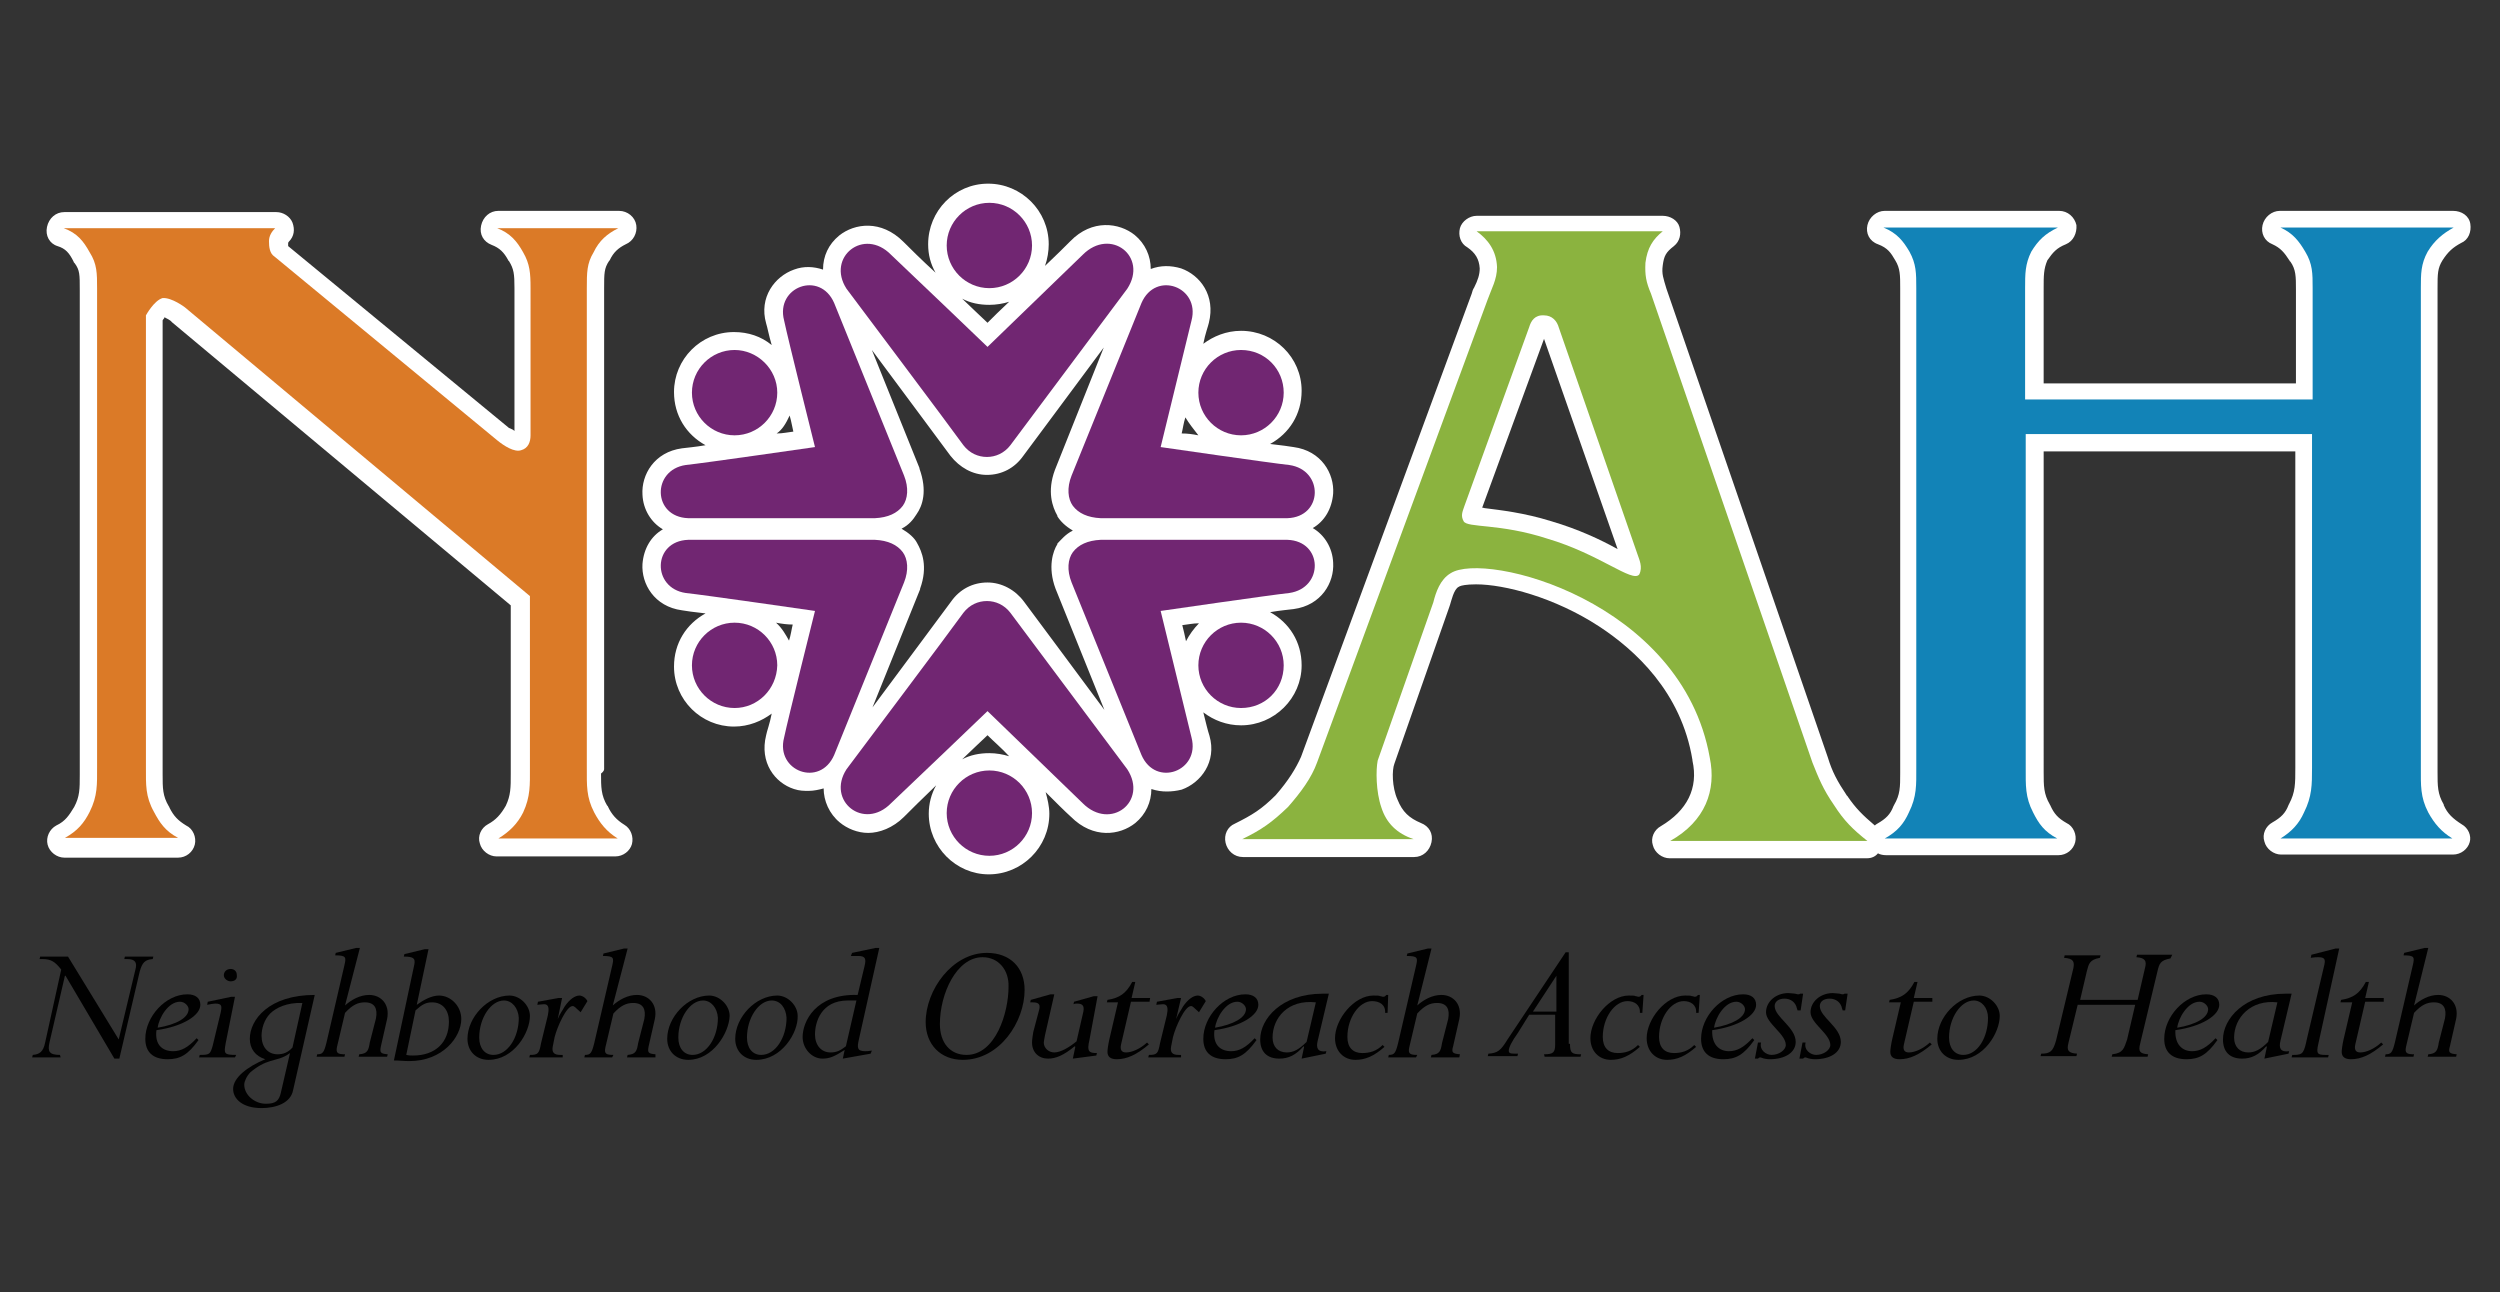 <?xml version="1.0" encoding="utf-8"?>
<!-- Generator: Adobe Illustrator 25.3.1, SVG Export Plug-In . SVG Version: 6.00 Build 0)  -->
<svg version="1.1" id="Layer_1" xmlns="http://www.w3.org/2000/svg" xmlns:xlink="http://www.w3.org/1999/xlink" x="0px" y="0px"
	 viewBox="0 0 404.3 209" style="enable-background:new 0 0 404.3 209;" xml:space="preserve">
<rect x="0" y="0" width="404.3" height="209" fill="#333333" stroke="none"/>
<style type="text/css">
	.st0{fill:#FFFFFF;}
	.st1{fill:#712672;}
	.st2{fill:#010101;}
	.st3{fill:#DB7A27;}
	.st4{fill:#8BB33F;}
	.st5{fill:#1283B7;}
</style>
<g>
	<g>
		<path class="st0" d="M194.6,115.2c1.7,1.3,3.8,2.1,6.1,2.1c5.4,0,9.8-4.4,9.8-9.7c0-3.8-2-6.9-5.1-8.6c1.7-0.3,3.1-0.4,3.8-0.5
			c4.5-0.6,6.6-4.3,6.4-7.5c-0.1-2.4-1.4-4.5-3.3-5.6c1.9-1.1,3.1-3.1,3.3-5.6c0.2-3.2-1.9-6.9-6.4-7.5c-0.6-0.1-2-0.3-3.8-0.5
			c3.1-1.7,5.1-4.8,5.1-8.6c0-5.4-4.4-9.7-9.8-9.7c-2.4,0-4.5,0.9-6.1,2.1c0.3-1.6,0.8-2.9,0.9-3.4c1.1-4.4-1.4-7.7-4.5-8.8
			c-1.7-0.5-3.3-0.5-4.9,0.1c0-2.1-0.9-4.1-2.6-5.5c-2.5-2-6.9-2.6-10.4,1c-0.9,0.9-2.4,2.4-4.1,4c0.4-1.1,0.6-2.4,0.6-3.5
			c0-5.4-4.4-9.8-9.8-9.8s-9.7,4.4-9.7,9.8c0,1.7,0.4,3.2,1.2,4.6c-2.3-2.1-4.2-4-5.2-5c-3.6-3.6-7.9-3-10.4-1
			c-1.7,1.4-2.6,3.3-2.6,5.5c-1.5-0.5-3.1-0.6-4.7,0c-3.1,1.1-5.7,4.5-4.5,8.7c0.2,0.6,0.4,1.8,0.9,3.5c-1.7-1.4-3.8-2.1-6.1-2.1
			c-5.4,0-9.7,4.4-9.7,9.7c0,3.8,2,6.9,5.1,8.6c-1.7,0.3-3.1,0.4-3.8,0.5c-4.5,0.6-6.6,4.3-6.4,7.5c0.1,2.4,1.4,4.5,3.3,5.6
			c-1.9,1.1-3.1,3.1-3.3,5.6c-0.2,3.2,1.9,6.9,6.4,7.5c0.6,0.1,1.9,0.3,3.8,0.5c-3.1,1.7-5.1,4.8-5.1,8.6c0,5.4,4.4,9.7,9.7,9.7
			c2.4,0,4.5-0.9,6.1-2.1c-0.3,1.6-0.8,2.9-0.9,3.5c-1.1,4.4,1.4,7.7,4.5,8.7c0.9,0.3,1.6,0.3,2.4,0.3s1.7-0.2,2.4-0.4
			c0,2,0.9,4.1,2.6,5.5c1.2,1,2.9,1.7,4.6,1.7c1.8,0,4-0.8,5.8-2.6c1-1,3-3,5.2-5.1c-0.8,1.4-1.2,3-1.2,4.6c0,5.4,4.4,9.8,9.7,9.8
			c5.4,0,9.8-4.4,9.8-9.8c0-1.2-0.3-2.4-0.6-3.5c1.7,1.7,3.1,3.1,4.1,4c3.6,3.6,7.9,3,10.4,1c1.7-1.4,2.6-3.4,2.6-5.5
			c0.9,0.3,1.7,0.4,2.5,0.4c0.8,0,1.6-0.1,2.4-0.3c3.1-1.1,5.7-4.5,4.5-8.7C195.3,118.1,195,116.8,194.6,115.2z M200.7,111.7
			c-2.3,0-4.1-1.8-4.1-4.1s1.8-4.1,4.1-4.1s4.1,1.8,4.1,4.1C204.8,109.9,202.9,111.7,200.7,111.7z M191.8,103.7
			c-0.2-1-0.4-1.8-0.6-2.6c0.9-0.1,1.7-0.3,2.7-0.3C193.1,101.6,192.3,102.7,191.8,103.7z M170.7,95.2L170.7,95.2l7.9,19.6
			c-5.1-6.9-11.9-16-13-17.5c-1.4-1.9-3.6-3.1-5.9-3.1l0,0c-2.4,0-4.5,1.1-5.9,3.1c-1,1.4-7.6,10.2-12.7,17.1l7.7-19.1v-0.1
			c1.3-3.6,0.3-6-0.5-7.4c-0.4-0.8-1.3-1.6-2.5-2.3c1.2-0.6,1.9-1.5,2.4-2.3c1-1.4,1.8-3.8,0.5-7.4v-0.1l-7.7-19.1
			c5.1,6.9,11.7,15.7,12.7,17.1c1.5,1.9,3.6,3.1,5.9,3.1l0,0l0,0c2.4,0,4.5-1.1,5.9-3.1c1.1-1.5,7.9-10.6,13-17.5L170.6,76V76
			c-1.3,3.5-0.4,6,0.4,7.4c0,0,0,0,0,0.1c0.5,0.8,1.3,1.6,2.5,2.3c-1.2,0.6-1.9,1.5-2.5,2.1c0,0,0,0,0,0.1
			C170.3,89.1,169.4,91.7,170.7,95.2z M200.7,59.4c2.3,0,4.1,1.8,4.1,4.1s-1.8,4.1-4.1,4.1s-4.1-1.8-4.1-4.1S198.4,59.4,200.7,59.4z
			 M193.8,70.4c-1-0.2-1.8-0.3-2.7-0.3c0.2-0.8,0.3-1.7,0.6-2.6C192.3,68.5,193.1,69.5,193.8,70.4z M189.1,49c0.3,0.1,1.3,0.5,1,2
			c-0.8,2.9-5,20.4-5,20.6c-0.2,0.8,0,1.6,0.3,2.3c0.4,0.6,1.1,1.1,1.9,1.2c0.2,0,18,2.6,20.9,3.1c1.5,0.2,1.6,1.3,1.6,1.6
			c0,0.4-0.3,1.3-1.7,1.3h-30.1c-0.6,0-1.7-0.2-2.3-0.8c-0.3-0.6-0.1-1.7,0.1-2.4L187.2,50C187.8,48.7,188.7,48.8,189.1,49z
			 M160,35.5c2.3,0,4.1,1.8,4.1,4.1c0,2.3-1.8,4.1-4.1,4.1c-2.3,0-4.1-1.8-4.1-4.1C155.9,37.4,157.7,35.5,160,35.5z M160,49.3
			c1.1,0,2.3-0.2,3.2-0.5c-1.4,1.3-2.6,2.5-3.5,3.4c-1.1-1-2.5-2.4-4.1-3.9C156.9,49,158.4,49.3,160,49.3z M139.4,42.6
			c0.6-0.4,1.7-0.5,2.9,0.6c3.2,3.1,15.4,14.8,15.4,14.9c1.1,1,2.8,1,3.9,0c0.1-0.1,12.1-11.8,15.4-14.9c1.2-1.2,2.4-1.1,2.9-0.5
			c0.6,0.5,0.6,1.5,0.1,2.5c-1.1,1.5-17.2,23-18.9,25.2l0,0c-0.4,0.6-1.1,0.8-1.5,0.9c-0.5,0-1.1-0.3-1.5-0.9
			c-1.7-2.3-17.7-23.7-18.9-25.2C138.7,44.1,138.7,43.1,139.4,42.6z M118.8,59.4c2.3,0,4.1,1.8,4.1,4.1s-1.8,4.1-4.1,4.1
			s-4.1-1.8-4.1-4.1S116.5,59.4,118.8,59.4z M127.7,67.2c0.3,1,0.4,1.8,0.6,2.6c-0.9,0.1-1.7,0.3-2.7,0.3
			C126.5,69.5,127.1,68.5,127.7,67.2z M111.3,78.1c3-0.3,20.8-3,20.9-3.1c0.8-0.1,1.5-0.5,1.9-1.2c0.4-0.7,0.5-1.5,0.3-2.3
			c0-0.2-4.4-17.6-5-20.6c-0.3-1.5,0.5-1.9,1-2c0.1,0,0.3-0.1,0.4-0.1c0.4,0,1,0.2,1.4,1.1l11.3,27.8c0.2,0.6,0.4,1.7,0.1,2.4
			c-0.4,0.6-1.5,0.8-2.1,0.8h-30.1c-1.4-0.1-1.7-0.9-1.7-1.3C109.5,79.4,109.6,78.3,111.3,78.1z M118.8,111.7
			c-2.3,0-4.1-1.8-4.1-4.1s1.8-4.1,4.1-4.1s4.1,1.8,4.1,4.1S121,111.7,118.8,111.7z M125.5,100.7c1,0.2,1.9,0.3,2.7,0.3
			c-0.2,0.8-0.3,1.7-0.6,2.6C127.1,102.7,126.5,101.6,125.5,100.7z M130.4,122.1c-0.3-0.1-1.3-0.5-1-2c0.8-2.9,5-20.4,5-20.6
			c0.2-0.8,0-1.6-0.3-2.3c-0.4-0.6-1.1-1.1-1.9-1.2c-0.2,0-18-2.6-20.9-3.1c-1.6-0.2-1.6-1.3-1.6-1.6c0-0.4,0.3-1.3,1.7-1.3h30.1
			c0.6,0,1.7,0.2,2.3,0.9c0.3,0.5,0.1,1.7-0.1,2.4l-11.3,27.8C131.7,122.4,130.8,122.3,130.4,122.1z M160,135.6
			c-2.3,0-4.1-1.8-4.1-4.1c0-2.3,1.8-4.1,4.1-4.1c2.3,0,4.1,1.8,4.1,4.1C164.1,133.7,162.2,135.6,160,135.6z M160,121.8
			c-1.6,0-3.1,0.3-4.4,1c1.6-1.5,3-2.9,4.1-3.9c1,1,2.3,2.1,3.5,3.4C162.2,122,161.1,121.8,160,121.8z M180,128.5
			c-0.5,0.4-1.7,0.6-2.9-0.6c-3.2-3.1-15.4-14.8-15.4-14.9c-1.1-1-2.8-1-3.9,0c-0.1,0.1-12.1,11.8-15.4,14.9
			c-1.2,1.2-2.4,1.1-2.9,0.5c-0.6-0.5-0.6-1.5-0.1-2.5c1.1-1.5,17.2-23,18.9-25.2c0.3-0.5,1-0.9,1.5-0.9c0.3,0,1,0.1,1.5,0.9l0,0
			c1.7,2.3,17.7,23.7,18.9,25.2C180.6,127,180.6,128,180,128.5z M184.9,99.5c0,0.2,4.3,17.6,5,20.6c0.3,1.5-0.5,1.9-1,2
			c-0.4,0.2-1.3,0.2-1.8-1l-11.3-27.8c-0.2-0.6-0.4-1.7-0.1-2.4c0.4-0.6,1.6-0.8,2.3-0.8h30.1c1.4,0.1,1.7,0.9,1.7,1.3
			c0,0.3,0,1.4-1.6,1.6c-3,0.3-20.8,3-20.9,3.1c-0.8,0.1-1.5,0.5-1.9,1.2C184.9,97.9,184.8,98.7,184.9,99.5z"/>
		<path class="st0" d="M97.7,124.3V46.6c0-2.4,0-3.2,0.8-4.4l0.1-0.1c0.6-1.3,1.4-2,2.6-2.6c1.2-0.5,1.9-1.8,1.7-3.1
			s-1.4-2.3-2.8-2.3H80.6c-1.4,0-2.5,1-2.8,2.4c-0.3,1.4,0.4,2.6,1.7,3.1c1.3,0.5,2,1.2,2.7,2.5c0,0.1,0.1,0.1,0.1,0.1
			c0.8,1.3,0.9,2.1,0.9,4.4v23.1c-0.2-0.2-0.4-0.3-0.9-0.5L46.6,39.8c0-0.1,0-0.3,0-0.5l0,0c0,0,0-0.1,0.1-0.2c0.9-0.9,1-2,0.6-3.1
			c-0.4-1-1.5-1.7-2.6-1.7H10.4c-1.4,0-2.5,1-2.8,2.4c-0.3,1.4,0.4,2.7,1.7,3.1s1.9,1.1,2.6,2.5c0,0.1,0.1,0.2,0.2,0.3
			c0.8,1.1,0.8,1.8,0.8,4.3v77.6c0,0.3,0,0.4,0,0.8c0,2.3,0,3.5-0.9,5.2c-0.8,1.3-1.4,2.3-2.9,3c-1.1,0.6-1.7,1.9-1.4,3.1
			c0.3,1.2,1.5,2.1,2.7,2.1h18.4c1.3,0,2.4-0.9,2.7-2.1c0.3-1.2-0.3-2.6-1.4-3.1c-1.3-0.8-2-1.5-2.7-2.9c0-0.1-0.1-0.2-0.1-0.2
			c-1-1.7-1-2.9-1-5.2v-0.6V51.8c0.1-0.2,0.3-0.3,0.3-0.5c0.3,0.2,0.9,0.4,1.2,0.8l54.8,45.8v26.4c0,0.3,0,0.5,0,0.8
			c0,2.3,0,3.5-0.8,5.2c-0.8,1.4-1.6,2.3-2.9,3c-1.1,0.6-1.7,1.9-1.3,3.1c0.3,1.2,1.5,2.1,2.7,2.1h19.2c1.3,0,2.4-0.9,2.7-2
			c0.3-1.2-0.2-2.5-1.2-3.1c-1.3-0.8-2.1-1.7-2.7-3c0,0,0-0.1-0.1-0.1c-1-1.7-1-3-1-5.2C97.7,124.7,97.7,124.5,97.7,124.3z"/>
		<path class="st0" d="M398.1,133.3c-1.4-0.9-2.3-1.7-2.9-3.1c0,0,0,0,0-0.1c-1-1.7-1-3-1-5.2c0-0.3,0-0.4,0-0.8V46.6
			c0-2.3,0-3.2,0.8-4.5c0.9-1.4,1.7-2.1,3-2.8c1.2-0.5,1.7-1.8,1.5-3.1s-1.4-2.1-2.8-2.1h-28c-1.3,0-2.5,1-2.8,2.3
			c-0.3,1.3,0.3,2.6,1.6,3.1c1.3,0.6,1.9,1.3,2.8,2.7c0,0,0,0.1,0.1,0.1c0.9,1.3,0.9,2.4,0.9,4.5v15.2h-40.8V46.6c0-2,0-3.1,0.6-4.5
			c0.9-1.3,1.5-2,3-2.6c1.2-0.5,1.8-1.8,1.7-3.1c-0.3-1.3-1.4-2.3-2.8-2.3h-28.2c-1.3,0-2.5,1-2.8,2.3c-0.3,1.3,0.3,2.6,1.7,3.1
			c1.6,0.6,2.1,1.4,2.8,2.6c0.8,1.3,0.8,2.4,0.8,4.5v77.6c0,0.3,0,0.4,0,0.8c0,2.3,0,3.5-1,5.2c0,0.1-0.1,0.1-0.1,0.2
			c-0.5,1.3-1.2,2-2.6,2.8c-0.2,0.1-0.3,0.2-0.4,0.3c-2-1.7-3.1-2.8-4.4-4.7c0,0,0-0.1-0.1-0.1c-1.6-2.4-2.4-3.9-3.1-6.2l-26.1-75.8
			c-0.5-1.7-0.8-2.4-0.6-3.8c0.2-1.5,0.5-2.1,1.8-3.1c1-0.8,1.2-2,0.9-3.1c-0.3-1.1-1.5-1.8-2.7-1.8h-30.1c-1.2,0-2.4,0.9-2.7,2
			c-0.3,1.2,0.1,2.5,1.2,3.1c1.3,0.9,1.9,1.9,2,3.4c0,1-0.3,1.9-0.9,3.1c-0.2,0.3-0.3,0.6-0.4,1l-27.6,74.9c-0.8,1.8-2,3.8-4.1,6.2
			c-2.3,2.3-3.8,3.2-6.6,4.6c-1.2,0.5-1.8,1.8-1.5,3.1c0.3,1.3,1.4,2.3,2.8,2.3h27.7c1.4,0,2.5-1,2.8-2.4c0.3-1.4-0.4-2.6-1.7-3.1
			c-1.9-0.8-3-1.8-3.8-3.8c-0.9-2-0.9-4.8-0.5-5.8l8.9-25.4c0-0.1,0.1-0.2,0.1-0.3c0.2-0.6,0.6-2.5,1.4-2.9c0.1,0,0.1-0.1,0.2-0.1
			c0.2-0.1,1-0.3,2.6-0.3c4.6,0,12.7,2.1,19.9,6.8c5.8,3.8,13.3,10.6,15.1,21.6c0,0,0,0,0,0.1c1,4.5-0.9,8.1-5.1,10.6
			c-1.1,0.6-1.7,1.9-1.3,3.1c0.3,1.2,1.5,2.1,2.7,2.1h31.9c0.8,0,1.4-0.3,1.8-0.8c0.3,0.2,0.9,0.3,1.3,0.3h27.9
			c1.3,0,2.4-0.9,2.7-2.1c0.3-1.2-0.3-2.6-1.4-3.1c-1.4-0.8-2-1.5-2.6-2.8c0-0.1-0.1-0.1-0.1-0.2c-1-1.7-1-3-1-5.2
			c0-0.2,0-0.4,0-0.8V73h40.7v51.1c0,2.7,0,4-1,5.9c0,0.1-0.1,0.1-0.1,0.2c-0.5,1.3-1.2,2-2.6,2.8c-1.1,0.6-1.7,1.9-1.3,3.1
			c0.3,1.2,1.5,2.1,2.7,2.1h27.8c1.3,0,2.4-0.9,2.7-2C399.7,135.2,399.2,133.9,398.1,133.3z M250.9,84.3c-4.5-1.4-8.3-1.8-10.6-2.1
			c-0.2,0-0.4-0.1-0.6-0.1l10-27.3l11.9,34C258.9,87.3,255.3,85.6,250.9,84.3z"/>
	</g>
	<g>
		<path class="st1" d="M159.7,56.1c0,0,12.1-11.7,15.4-14.9c4.5-4.5,10.6,0.3,7.2,5.5c0,0-17.2,23-18.9,25.3c-1,1.3-2.4,1.9-3.8,1.9
			c-1.4,0-2.8-0.6-3.8-1.9c-1.7-2.4-18.9-25.3-18.9-25.3c-3.3-5.1,2.8-10,7.2-5.5C147.5,44.4,159.7,56.1,159.7,56.1"/>
		<path class="st1" d="M131.8,72.3c0,0-4.4-17.6-5-20.5c-1.4-5.4,5.8-8.1,8.1-2.8l11.3,27.9c0.8,2,0.6,3.8-0.2,4.9
			c-0.9,1.2-2.4,1.9-4.5,2h-30.2c-5.8-0.2-5.9-7.8-0.4-8.6C113.8,74.9,131.8,72.3,131.8,72.3"/>
		<path class="st1" d="M187.7,72.3c0,0,4.3-17.6,5-20.5c1.4-5.4-5.8-8.1-8.1-2.8l-11.3,27.9c-0.8,2-0.6,3.8,0.2,4.9
			c0.9,1.2,2.4,1.9,4.5,2h30.2c5.8-0.2,5.9-7.8,0.3-8.6C205.6,74.9,187.7,72.3,187.7,72.3"/>
		<path class="st1" d="M118.8,56.6c-3.8,0-6.9,3.1-6.9,6.9s3.1,6.9,6.9,6.9s6.9-3.1,6.9-6.9S122.5,56.6,118.8,56.6"/>
		<path class="st1" d="M200.7,56.6c-3.8,0-6.9,3.1-6.9,6.9s3.1,6.9,6.9,6.9s6.9-3.1,6.9-6.9S204.6,56.6,200.7,56.6"/>
		<path class="st1" d="M160,32.8c-3.8,0-6.9,3.1-6.9,6.9s3.1,6.9,6.9,6.9c3.8,0,6.9-3.1,6.9-6.9S163.8,32.8,160,32.8"/>
		<path class="st1" d="M159.7,115c0,0,12.1,11.7,15.4,14.9c4.5,4.5,10.6-0.3,7.2-5.5c0,0-17.2-23-18.9-25.3c-1-1.3-2.4-1.9-3.8-1.9
			c-1.4,0-2.8,0.6-3.8,1.9c-1.7,2.4-18.9,25.3-18.9,25.3c-3.3,5.1,2.8,10,7.2,5.5C147.5,126.7,159.7,115,159.7,115"/>
		<path class="st1" d="M131.8,98.8c0,0-4.4,17.6-5,20.5c-1.4,5.4,5.8,8.1,8.1,2.8l11.3-27.9c0.8-2,0.6-3.8-0.2-4.9
			c-0.9-1.2-2.4-1.9-4.5-2h-30.2c-5.8,0.2-5.9,7.8-0.4,8.6C113.8,96.2,131.8,98.8,131.8,98.8"/>
		<path class="st1" d="M187.7,98.8c0,0,4.3,17.6,5,20.5c1.4,5.4-5.8,8.1-8.1,2.8l-11.3-27.9c-0.8-2-0.6-3.8,0.2-4.9
			c0.9-1.2,2.4-1.9,4.5-2h30.2c5.8,0.2,5.9,7.8,0.3,8.6C205.6,96.2,187.7,98.8,187.7,98.8"/>
		<path class="st1" d="M118.8,114.5c-3.8,0-6.9-3.1-6.9-6.9c0-3.8,3.1-6.9,6.9-6.9s6.9,3.1,6.9,6.9
			C125.6,111.5,122.5,114.5,118.8,114.5"/>
		<path class="st1" d="M200.7,114.5c-3.8,0-6.9-3.1-6.9-6.9c0-3.8,3.1-6.9,6.9-6.9s6.9,3.1,6.9,6.9
			C207.6,111.5,204.6,114.5,200.7,114.5"/>
		<path class="st1" d="M160,138.4c-3.8,0-6.9-3.1-6.9-6.9c0-3.8,3.1-6.9,6.9-6.9c3.8,0,6.9,3.1,6.9,6.9
			C166.9,135.3,163.8,138.4,160,138.4"/>
	</g>
	<g>
		<path class="st2" d="M9.9,156.8c-1-1.3-1.7-1.7-3-1.7H6.4l0.1-0.4h4.5l8.2,13.4l2.7-11.3c0.3-1.1,0-1.7-1.3-1.7h-0.5l0.1-0.4h4.6
			l-0.1,0.4c-1.3,0.1-1.7,0.6-2.1,2l-3.3,14.1h-0.8l-7.9-13.4h-0.1l-2.5,10.8c-0.3,1.4-0.1,2,1.7,2L9.8,171H5.2l0.1-0.4
			c1.1-0.1,1.7-0.5,2-2L9.9,156.8z"/>
		<path class="st2" d="M28,170c1.3,0,2.4-0.6,3.8-2.1l0.3,0.3c-1.7,2.4-3,3.1-5,3.1c-2.4,0-3.6-1.2-3.6-3.3c0-3.6,3.3-7.2,6.8-7.2
			c1.3,0,2.1,0.6,2.1,1.7c0,1.7-2.8,3.5-7.1,4.1C25,169,26.3,170,28,170z M30.5,163.2c0-0.5-0.6-1.2-1.4-1.2c-1.9,0-3.4,2.6-3.6,4.2
			C28.5,165.7,30.5,164.6,30.5,163.2z"/>
		<path class="st2" d="M36.5,168.7c-0.3,1.7-0.3,1.9,1.7,1.9L38,171h-5.8l0.1-0.4c1.6,0,1.7-0.1,2.1-1.5l1.3-5.4
			c0.2-1,0.2-1.4-0.9-1.4c-0.2,0-0.9,0.1-1.3,0.2l0.1-0.5l3.8-0.8H38L36.5,168.7z M37.3,158.7c-0.5,0-1.1-0.4-1.1-1
			c0-0.5,0.4-1,1.1-1c0.5,0,1,0.3,1,1C38.4,158.4,37.9,158.7,37.3,158.7z"/>
		<path class="st2" d="M47.4,176.3c-0.4,2.1-2.8,2.9-5.1,2.9c-3.1,0-4.6-1.5-4.6-3.1c0-1.8,2.3-3.6,5.2-4.8
			c-1.6-0.5-2.5-1.7-2.5-3.3c0-3.1,3.1-7.1,10.5-7.1L47.4,176.3z M46.9,170.3L46.9,170.3c-1.2,0.9-2.3,1-3.2,1.3
			c-1,0.3-2,0.8-3.2,1.8c-0.6,0.6-1,1.5-1,2c0,1.7,1.7,3.1,3.5,3.1c1.6,0,2.1-0.5,2.4-1.7L46.9,170.3z M48.9,162.2
			c-2.5-0.1-4.3,0.8-5.2,1.7c-1,1-1.4,2.5-1.4,3.6c0,1.8,1,3,2.6,3c0.9,0,1.7-0.3,2.4-1.1L48.9,162.2z"/>
		<path class="st2" d="M55.8,162.6L55.8,162.6c1-0.9,2.4-1.7,3.9-1.7c1.9,0,3.4,1.5,2.9,3.9l-1,4.4c-0.2,1-0.1,1.2,1.1,1.3l-0.1,0.4
			H58l0.1-0.4c1.3-0.1,1.5-0.6,1.7-1.9l1-3.9c0.3-1.6-0.2-2.6-1.8-2.6c-1.1,0-2,0.4-3.2,1.7l-1.3,5.5c-0.2,1,0.1,1.2,1.3,1.2
			l-0.1,0.4h-4.5l0.1-0.4c0.9,0,1.1-0.3,1.5-1.9l2.9-12.5c0.3-1.3,0.3-1.6-1.5-1.6l0.1-0.4l3.3-0.8h0.6L55.8,162.6z"/>
		<path class="st2" d="M67.4,162.5L67.4,162.5c1.1-0.8,2.4-1.5,3.6-1.5c1.9,0,3.6,1.7,3.6,3.8c0,2.9-3,6.8-8.4,6.8
			c-0.9,0-1.6-0.1-2.5-0.1L67,156c0.2-1-0.1-1.3-1.7-1.3l0.1-0.4l3.3-0.8h0.6L67.4,162.5z M65.7,170.6c0.4,0.1,0.8,0.1,1.1,0.1
			c3.6,0,5.8-2.1,5.8-5.5c0-1.8-1-3.1-2.7-3.1c-1,0-1.6,0.3-2.7,1.3L65.7,170.6z"/>
		<path class="st2" d="M79,171.4c-2,0-3.4-1.4-3.4-3.4c0-3.5,3.3-7,6.8-7c1.7,0,3.3,1.6,3.3,3.3C85.7,167,83.1,171.4,79,171.4z
			 M81.5,161.8c-2.1,0-4,2.8-4,6c0,1.7,0.9,2.8,2.3,2.8c2.3,0,4.1-2.8,4.1-6C83.8,163,82.8,161.8,81.5,161.8z"/>
		<path class="st2" d="M90.2,164.8L90.2,164.8c0.4-1,0.8-1.4,1.1-2c0.8-1.2,1.7-1.8,2.4-1.8c0.4,0,1,0.3,1.3,0.9l-1.1,1.8
			c-0.9-0.8-1-1-1.3-1c-1,0-2.5,3.4-2.9,5l-0.3,1.5c-0.2,1,0.2,1.4,1.2,1.4h0.4L91,171h-5.4l0.1-0.4c1.3,0,1.5-0.2,1.8-1.9l1.1-4.5
			c0.2-1,0.2-1.8-0.6-1.8c-0.4,0-0.9,0.1-1.1,0.1l0.1-0.5l3.3-0.6h0.6L90.2,164.8z"/>
		<path class="st2" d="M99.1,162.6L99.1,162.6c1-0.9,2.4-1.7,3.9-1.7c1.9,0,3.4,1.5,2.9,3.9l-1,4.4c-0.2,1-0.1,1.2,1.1,1.3L106,171
			h-4.6l0.1-0.4c1.3-0.1,1.5-0.6,1.7-1.9l1-3.9c0.3-1.6-0.2-2.6-1.8-2.6c-1.1,0-2,0.4-3.2,1.7l-1.3,5.5c-0.2,1,0.1,1.2,1.3,1.2
			L99,171h-4.5l0.1-0.4c0.9,0,1.1-0.3,1.5-1.9l2.9-12.5c0.3-1.3,0.3-1.6-1.5-1.6l0.1-0.4l3.3-0.8h0.6L99.1,162.6z"/>
		<path class="st2" d="M111.3,171.4c-2,0-3.4-1.4-3.4-3.4c0-3.5,3.3-7,6.8-7c1.7,0,3.3,1.6,3.3,3.3
			C117.9,167,115.3,171.4,111.3,171.4z M113.7,161.8c-2.1,0-4,2.8-4,6c0,1.7,0.9,2.8,2.3,2.8c2.3,0,4.1-2.8,4.1-6
			C116,163,115,161.8,113.7,161.8z"/>
		<path class="st2" d="M122.3,171.4c-2,0-3.4-1.4-3.4-3.4c0-3.5,3.3-7,6.8-7c1.7,0,3.3,1.6,3.3,3.3
			C129.1,167,126.4,171.4,122.3,171.4z M124.8,161.8c-2.1,0-4,2.8-4,6c0,1.7,0.9,2.8,2.3,2.8c2.3,0,4.1-2.8,4.1-6
			C127.1,163,126.2,161.8,124.8,161.8z"/>
		<path class="st2" d="M138.9,168.1c-0.3,1.3-0.3,1.9,1,1.9c0.3,0,0.5,0,1.1-0.1l-0.2,0.5l-4.5,0.8l0.3-1.4
			c-1.7,1.1-2.5,1.4-3.6,1.4c-1.7,0-3.2-1.6-3.2-3.5c0-2.4,2-7,8.9-6.8l1.1-4.6c0.3-1.2,0.2-1.7-1-1.7c-0.4,0-0.8,0-1.2,0l0.2-0.5
			l3.8-0.8h0.6L138.9,168.1z M137.1,161.8c-4.3,0-5.3,3.5-5.3,5.5c0,1.7,1,2.9,2.5,2.9c1,0,1.6-0.3,2.5-1l1.7-7.4L137.1,161.8
			L137.1,161.8L137.1,161.8z"/>
		<path class="st2" d="M155.7,171.4c-3.6,0-6-2.5-6-6.1c0-5.2,4.3-11.2,9.9-11.2c3.8,0,6.1,2.4,6.1,6
			C165.7,165.2,161.7,171.4,155.7,171.4z M158.9,154.8c-4.2,0-6.9,5.9-6.9,10.8c0,3.1,1.7,5,4.3,5c4.7,0,6.8-6.8,6.8-11
			C163.2,156.9,161.5,154.8,158.9,154.8z"/>
		<path class="st2" d="M176.2,168.1c-0.1,0.4-0.2,1-0.2,1.2c0,0.8,0.3,1,1.4,1l-0.1,0.4l-3.8,0.5l0.4-1.9l-0.1-0.1
			c-1.8,1.5-3.1,2-4.3,2c-1.5,0-2.6-1-2.6-2.6c0-0.5,0.1-1,0.2-1.7l0.9-3.4c0.3-1,0.1-1.4-1-1.4c-0.1,0-0.3,0-0.4,0l0.1-0.4l3.2-0.9
			h0.6l-1.5,6.6c-0.1,0.6-0.2,1-0.2,1.2c0,0.9,0.8,1.6,1.7,1.6c1,0,2.4-0.8,3.6-1.8l1.1-4.8c0.2-1-0.2-1.3-1-1.3
			c-0.3,0-0.4,0-0.6,0.1l0.1-0.4l3.2-0.9h0.6L176.2,168.1z"/>
		<path class="st2" d="M185.9,162h-3l-1.6,6.9c-0.2,0.9,0.1,1.3,0.8,1.3c1,0,2.3-0.6,3.4-1.6l0.3,0.3c-2,1.7-3.6,2.4-5.2,2.4
			c-1,0-1.5-0.4-1.5-1.2c0-0.3,0.1-1.1,0.3-2l1.4-6H179l0.1-0.4c1.9-0.3,3-1,4-2.9h0.5l-0.6,2.6h3L185.9,162z"/>
		<path class="st2" d="M190.2,164.8L190.2,164.8c0.4-1,0.8-1.4,1.1-2c0.8-1.2,1.7-1.8,2.4-1.8c0.4,0,1,0.3,1.3,0.9l-1.1,1.8
			c-0.9-0.8-1-1-1.3-1c-1,0-2.5,3.4-2.9,5l-0.3,1.5c-0.2,1,0.2,1.4,1.2,1.4h0.4L191,171h-5.3l0.1-0.4c1.3,0,1.5-0.2,1.8-1.9l1.1-4.5
			c0.2-1,0.2-1.8-0.6-1.8c-0.4,0-0.9,0.1-1.1,0.1l0.1-0.5l3.3-0.6h0.6L190.2,164.8z"/>
		<path class="st2" d="M199.1,170c1.3,0,2.4-0.6,3.8-2.1l0.3,0.3c-1.7,2.4-3,3.1-5,3.1c-2.4,0-3.6-1.2-3.6-3.3
			c0-3.6,3.3-7.2,6.8-7.2c1.3,0,2.1,0.6,2.1,1.7c0,1.7-2.8,3.5-7.1,4.1C196.1,169,197.4,170,199.1,170z M201.5,163.2
			c0-0.5-0.6-1.2-1.4-1.2c-1.9,0-3.4,2.6-3.6,4.2C199.4,165.7,201.5,164.6,201.5,163.2z"/>
		<path class="st2" d="M213.1,168.3c-0.3,1.2,0,1.9,1.4,1.7l-0.1,0.4l-3.9,0.8l0.4-1.9l-0.1-0.1c-1.2,1.4-2.4,2-3.9,2
			c-2,0-3.1-1.1-3.1-3.1c0-3.3,3.4-7.4,10.1-7.4h1L213.1,168.3z M205.8,167.8c0,1.5,0.9,2.4,2.3,2.4c1.1,0,2-0.5,3.2-1.7l1.5-6.4
			C208.3,161.6,205.8,164.6,205.8,167.8z"/>
		<path class="st2" d="M224.4,163.8H224c0.1-1.3-0.9-1.9-2.1-1.9c-2.1,0-4,2.7-4,5.8c0,1.7,0.9,2.6,2.4,2.6c1.2,0,2.3-0.3,3.3-1.3
			l0.3,0.3c-1.7,1.5-3.1,2.1-4.7,2.1c-1.9,0-3.3-1.4-3.3-3.5c0-3.1,3.1-6.9,6.2-6.9c0.5,0,1,0,1.1,0.1c0.2,0,0.3,0.1,0.5,0.1
			c0.3,0,0.4-0.2,0.5-0.3h0.3L224.4,163.8z"/>
		<path class="st2" d="M229.2,162.6L229.2,162.6c1-0.9,2.4-1.7,3.9-1.7c1.9,0,3.4,1.5,2.9,3.9l-1,4.4c-0.3,1-0.1,1.2,1.1,1.3
			L236,171h-4.6l0.1-0.4c1.3-0.1,1.5-0.6,1.7-1.9l1-3.9c0.3-1.6-0.2-2.6-1.8-2.6c-1.1,0-2,0.4-3.2,1.7l-1.3,5.5
			c-0.2,1,0.1,1.2,1.3,1.2L229,171h-4.5l0.1-0.4c0.9,0,1.1-0.3,1.5-1.9l2.9-12.5c0.3-1.3,0.3-1.6-1.5-1.6l0.1-0.4l3.3-0.8h0.6
			L229.2,162.6z"/>
		<path class="st2" d="M253.9,168.8c0,1.5,0.3,1.7,1.8,1.7l-0.1,0.4h-5.8l-0.1-0.4c1.5,0,1.8-0.3,1.8-1.6v-4.8h-4.2l-1.8,2.9
			c-1,1.4-1.5,2.4-1.5,2.9s0.3,0.5,1.5,0.5l-0.1,0.4h-4.8l0.1-0.4c1.5-0.1,2-0.5,3.1-2.3l9.4-14.1h0.5V168.8L253.9,168.8
			L253.9,168.8z M251.7,157.8L251.7,157.8l-3.8,5.8h3.8V157.8z"/>
		<path class="st2" d="M265.6,163.8h-0.4c0.1-1.3-0.9-1.9-2-1.9c-2.1,0-4,2.7-4,5.8c0,1.7,0.9,2.6,2.4,2.6c1.2,0,2.3-0.3,3.3-1.3
			l0.3,0.3c-1.7,1.5-3.1,2.1-4.7,2.1c-1.9,0-3.3-1.4-3.3-3.5c0-3.1,3.1-6.9,6.2-6.9c0.5,0,1,0,1.1,0.1c0.2,0,0.3,0.1,0.5,0.1
			c0.3,0,0.4-0.2,0.5-0.3h0.3L265.6,163.8z"/>
		<path class="st2" d="M274.7,163.8h-0.4c0.1-1.3-0.9-1.9-2-1.9c-2.1,0-4,2.7-4,5.8c0,1.7,0.9,2.6,2.4,2.6c1.2,0,2.3-0.3,3.3-1.3
			l0.3,0.3c-1.7,1.5-3.1,2.1-4.7,2.1c-1.9,0-3.3-1.4-3.3-3.5c0-3.1,3.1-6.9,6.2-6.9c0.5,0,1,0,1.1,0.1c0.3,0,0.3,0.1,0.5,0.1
			c0.3,0,0.4-0.2,0.5-0.3h0.3L274.7,163.8z"/>
		<path class="st2" d="M279.6,170c1.3,0,2.4-0.6,3.8-2.1l0.3,0.3c-1.7,2.4-3,3.1-5,3.1c-2.4,0-3.6-1.2-3.6-3.3
			c0-3.6,3.3-7.2,6.8-7.2c1.3,0,2.1,0.6,2.1,1.7c0,1.7-2.8,3.5-7.1,4.1C276.8,169,278.1,170,279.6,170z M282.2,163.2
			c0-0.5-0.6-1.2-1.4-1.2c-1.9,0-3.4,2.6-3.6,4.2C280.1,165.7,282.2,164.6,282.2,163.2z"/>
		<path class="st2" d="M291.2,163.4h-0.5l-0.1-0.3c-0.2-1-1-1.6-2-1.6c-1,0-1.6,0.5-1.6,1.2c0,1.8,3.4,3.4,3.4,5.8
			c0,1.7-1.7,2.8-4.2,2.8c-0.4,0-1-0.1-1.2-0.2l-0.3-0.1c-0.1,0-0.2,0-0.4,0.2h-0.5l0.5-2.6h0.5c-0.3,1.2,0.8,2,1.7,2
			c1.2,0,2.3-0.8,2.3-1.6c0-1.8-3.2-3.5-3.2-5.3c0-1.7,1.6-3.1,3.6-3.1c0.4,0,0.9,0.1,1.1,0.1c0.3,0.1,0.5,0.1,0.5,0.1
			c0.3,0,0.3-0.1,0.3-0.1h0.5L291.2,163.4z"/>
		<path class="st2" d="M298.4,163.4H298l-0.1-0.3c-0.2-1-1-1.6-2-1.6c-1,0-1.6,0.5-1.6,1.2c0,1.8,3.4,3.4,3.4,5.8
			c0,1.7-1.7,2.8-4.2,2.8c-0.4,0-1-0.1-1.2-0.2l-0.3-0.1c-0.1,0-0.2,0-0.4,0.2H291l0.5-2.6h0.5c-0.3,1.2,0.8,2,1.7,2
			c1.2,0,2.3-0.8,2.3-1.6c0-1.8-3.2-3.5-3.2-5.3c0-1.7,1.6-3.1,3.6-3.1c0.4,0,0.9,0.1,1.1,0.1c0.3,0.1,0.5,0.1,0.5,0.1
			c0.2,0,0.3-0.1,0.3-0.1h0.5L298.4,163.4z"/>
		<path class="st2" d="M312.5,162h-3l-1.6,6.9c-0.2,0.9,0.1,1.3,0.8,1.3c1,0,2.3-0.6,3.4-1.6l0.3,0.3c-2,1.7-3.6,2.4-5.2,2.4
			c-1,0-1.5-0.4-1.5-1.2c0-0.3,0.1-1.1,0.3-2l1.4-6h-1.9l0.1-0.4c1.9-0.3,3-1,4-2.9h0.5l-0.6,2.6h3L312.5,162z"/>
		<path class="st2" d="M316.7,171.4c-2,0-3.4-1.4-3.4-3.4c0-3.5,3.3-7,6.8-7c1.7,0,3.3,1.6,3.3,3.3
			C323.4,167,320.8,171.4,316.7,171.4z M319.2,161.8c-2.1,0-4,2.8-4,6c0,1.7,0.9,2.8,2.3,2.8c2.3,0,4-2.8,4-6
			C321.5,163,320.5,161.8,319.2,161.8z"/>
		<path class="st2" d="M351,155c-1.6,0.3-1.8,0.8-2.1,2.1l-2.8,11.7c-0.3,1.2-0.1,1.6,1.3,1.7l-0.1,0.4h-5.8l0.1-0.4
			c1.8-0.2,1.9-1,2.4-2.4l1.3-5.6h-9.3l-1.5,6.2c-0.3,1.2,0,1.6,1.4,1.7l-0.1,0.4H330l0.1-0.4c1.5,0,1.9-0.4,2.4-2.1l2.8-11.7
			c0.2-1,0.1-1.6-1.5-1.7l0.1-0.4h5.8l-0.1,0.4c-1.7,0.3-1.8,1-2.1,2.1l-1.1,4.7h9.3l1.2-5.2c0.3-1.1,0-1.6-1.4-1.7l0.1-0.4h5.7
			L351,155z"/>
		<path class="st2" d="M354.5,170c1.3,0,2.4-0.6,3.8-2.1l0.3,0.3c-1.7,2.4-3,3.1-5,3.1c-2.4,0-3.6-1.2-3.6-3.3
			c0-3.6,3.3-7.2,6.8-7.2c1.3,0,2.1,0.6,2.1,1.7c0,1.7-2.8,3.5-7.1,4.1C351.7,169,353,170,354.5,170z M357.1,163.2
			c0-0.5-0.6-1.2-1.4-1.2c-1.9,0-3.4,2.6-3.6,4.2C355.1,165.7,357.1,164.6,357.1,163.2z"/>
		<path class="st2" d="M368.8,168.3c-0.3,1.2,0,1.9,1.4,1.7l-0.1,0.4l-3.9,0.8l0.4-1.9l-0.1-0.1c-1.2,1.4-2.4,2-3.9,2
			c-2,0-3.1-1.1-3.1-3.1c0-3.3,3.4-7.4,10.1-7.4h1L368.8,168.3z M361.3,167.8c0,1.5,0.9,2.4,2.3,2.4c1.1,0,2-0.5,3.2-1.7l1.5-6.4
			C364,161.6,361.3,164.6,361.3,167.8z"/>
		<path class="st2" d="M374.9,168.9c-0.3,1.4-0.2,1.7,1.1,1.7h0.6l-0.1,0.4h-5.9l0.1-0.4h0.3c1.5,0,1.6-0.4,2.1-2.7l2.8-11.9
			c0.2-0.9,0-1.2-1-1.2c-0.3,0-0.6,0-1.2,0.1l0.1-0.5l3.9-1h0.6L374.9,168.9z"/>
		<path class="st2" d="M385.5,162h-3l-1.6,6.9c-0.2,0.9,0.1,1.3,0.8,1.3c1,0,2.3-0.6,3.4-1.6l0.3,0.3c-2,1.7-3.6,2.4-5.2,2.4
			c-1,0-1.5-0.4-1.5-1.2c0-0.3,0.1-1.1,0.3-2l1.4-6h-1.9l0.1-0.4c1.9-0.3,3-1,4-2.9h0.5l-0.6,2.6h3L385.5,162z"/>
		<path class="st2" d="M390.4,162.6L390.4,162.6c1-0.9,2.4-1.7,3.9-1.7c1.9,0,3.4,1.5,2.9,3.9l-1,4.4c-0.3,1-0.1,1.2,1.1,1.3
			l-0.1,0.4h-4.6l0.1-0.4c1.3-0.1,1.5-0.6,1.7-1.9l1-3.9c0.3-1.6-0.2-2.6-1.8-2.6c-1.1,0-2,0.4-3.2,1.7l-1.3,5.5
			c-0.2,1,0.1,1.2,1.3,1.2l-0.1,0.4h-4.6l0.1-0.4c0.9,0,1.1-0.3,1.5-1.9l2.9-12.5c0.3-1.3,0.3-1.6-1.5-1.6l0.1-0.4l3.3-0.8h0.6
			L390.4,162.6z"/>
	</g>
	<path class="st3" d="M23.6,51v73.1c0,2.8-0.1,4.7,1.3,7.2c0.9,1.7,1.8,3.1,3.9,4.2H10.5c2-1.1,3.1-2.4,4-4.2
		c1.3-2.6,1.2-4.5,1.2-7.2V46.6c0-2.4,0-3.9-1.2-5.8c-1-1.8-2-3.1-4.2-3.9h34.2c-0.5,0.5-1,1.2-1,2.1s0.1,2,0.9,2.5l36,29.7
		c1.1,0.9,2.8,2,3.9,1.6c1.1-0.3,1.5-1.3,1.5-2.4V46.6c0-2.4-0.1-3.9-1.2-5.8c-1-1.8-2.1-3.1-4.2-3.9H100c-1.8,0.9-3.1,2-4,3.9
		c-1.1,1.8-1.1,3.3-1.1,5.8v77.6c0,2.8-0.1,4.7,1.2,7.2c0.9,1.7,2,3.1,3.8,4.2H80.6c1.8-1.1,3.1-2.4,4-4.2c1.2-2.6,1.1-4.5,1.1-7.2
		V96.4L29.9,49.7c0,0-2.1-1.6-3.6-1.5C24.9,48.6,23.6,51,23.6,51z"/>
	<path class="st4" d="M228.6,135.7h-27.7c3.1-1.5,4.8-2.7,7.4-5.2c2.1-2.4,3.8-4.7,4.7-7.2l27.6-74.9c0.6-1.7,1.5-3.2,1.5-5.2
		c-0.1-2.7-1.5-4.5-3.3-5.8h30.1c-1.6,1.3-2.5,2.7-2.8,5.1c-0.1,2,0.1,3.1,0.9,5l26.1,75.8c1,2.5,1.7,4.3,3.5,6.9
		c1.6,2.5,3,3.9,5.4,5.8h-31.9c5.7-3.2,7.5-8.2,6.4-13.5c-4.5-25.3-36.3-33.4-41.9-29.8c-1.7,1-2.4,3.1-2.8,4.7l-9,25.6
		c-0.3,1.5-0.3,5,0.6,7.6C224.2,133.1,225.9,134.8,228.6,135.7z M247.3,52.9l-10.5,29c-0.3,0.9-0.6,1.5-0.1,2.4
		c0.6,1.1,5.8,0.3,13.5,2.8c8.5,2.5,13.8,7.2,14.9,5.8c0.6-1.2,0-2.4-0.3-3.3L252.1,53c-0.3-1.1-1.1-2-2.4-2
		C248.2,50.9,247.6,51.9,247.3,52.9z"/>
	<path class="st5" d="M327.6,70.2v54c0,2.8-0.1,4.7,1.2,7.2c0.9,1.8,1.8,3.1,3.9,4.2h-27.9c2-1.1,3.1-2.4,3.9-4.2
		c1.3-2.6,1.2-4.5,1.2-7.2V46.6c0-2.4,0-3.9-1.1-5.9c-1-1.7-2-3-4.2-3.9h28.2c-2.1,1-3.2,2.1-4.3,3.9c-1,2-1,3.6-1,5.9v18H374v-18
		c0-2.4,0-3.9-1.2-5.9c-1-1.7-2-3-4-3.9h28c-1.8,1-3.1,2.1-4.2,3.9c-1.1,2-1.1,3.6-1.1,5.9v77.6c0,2.8-0.1,4.7,1.2,7.2
		c1,1.8,2.1,3.1,3.9,4.2h-27.8c1.8-1.1,3-2.4,3.8-4.2c1.3-2.6,1.3-4.5,1.3-7.2v-54H327.6z"/>
</g>
</svg>

